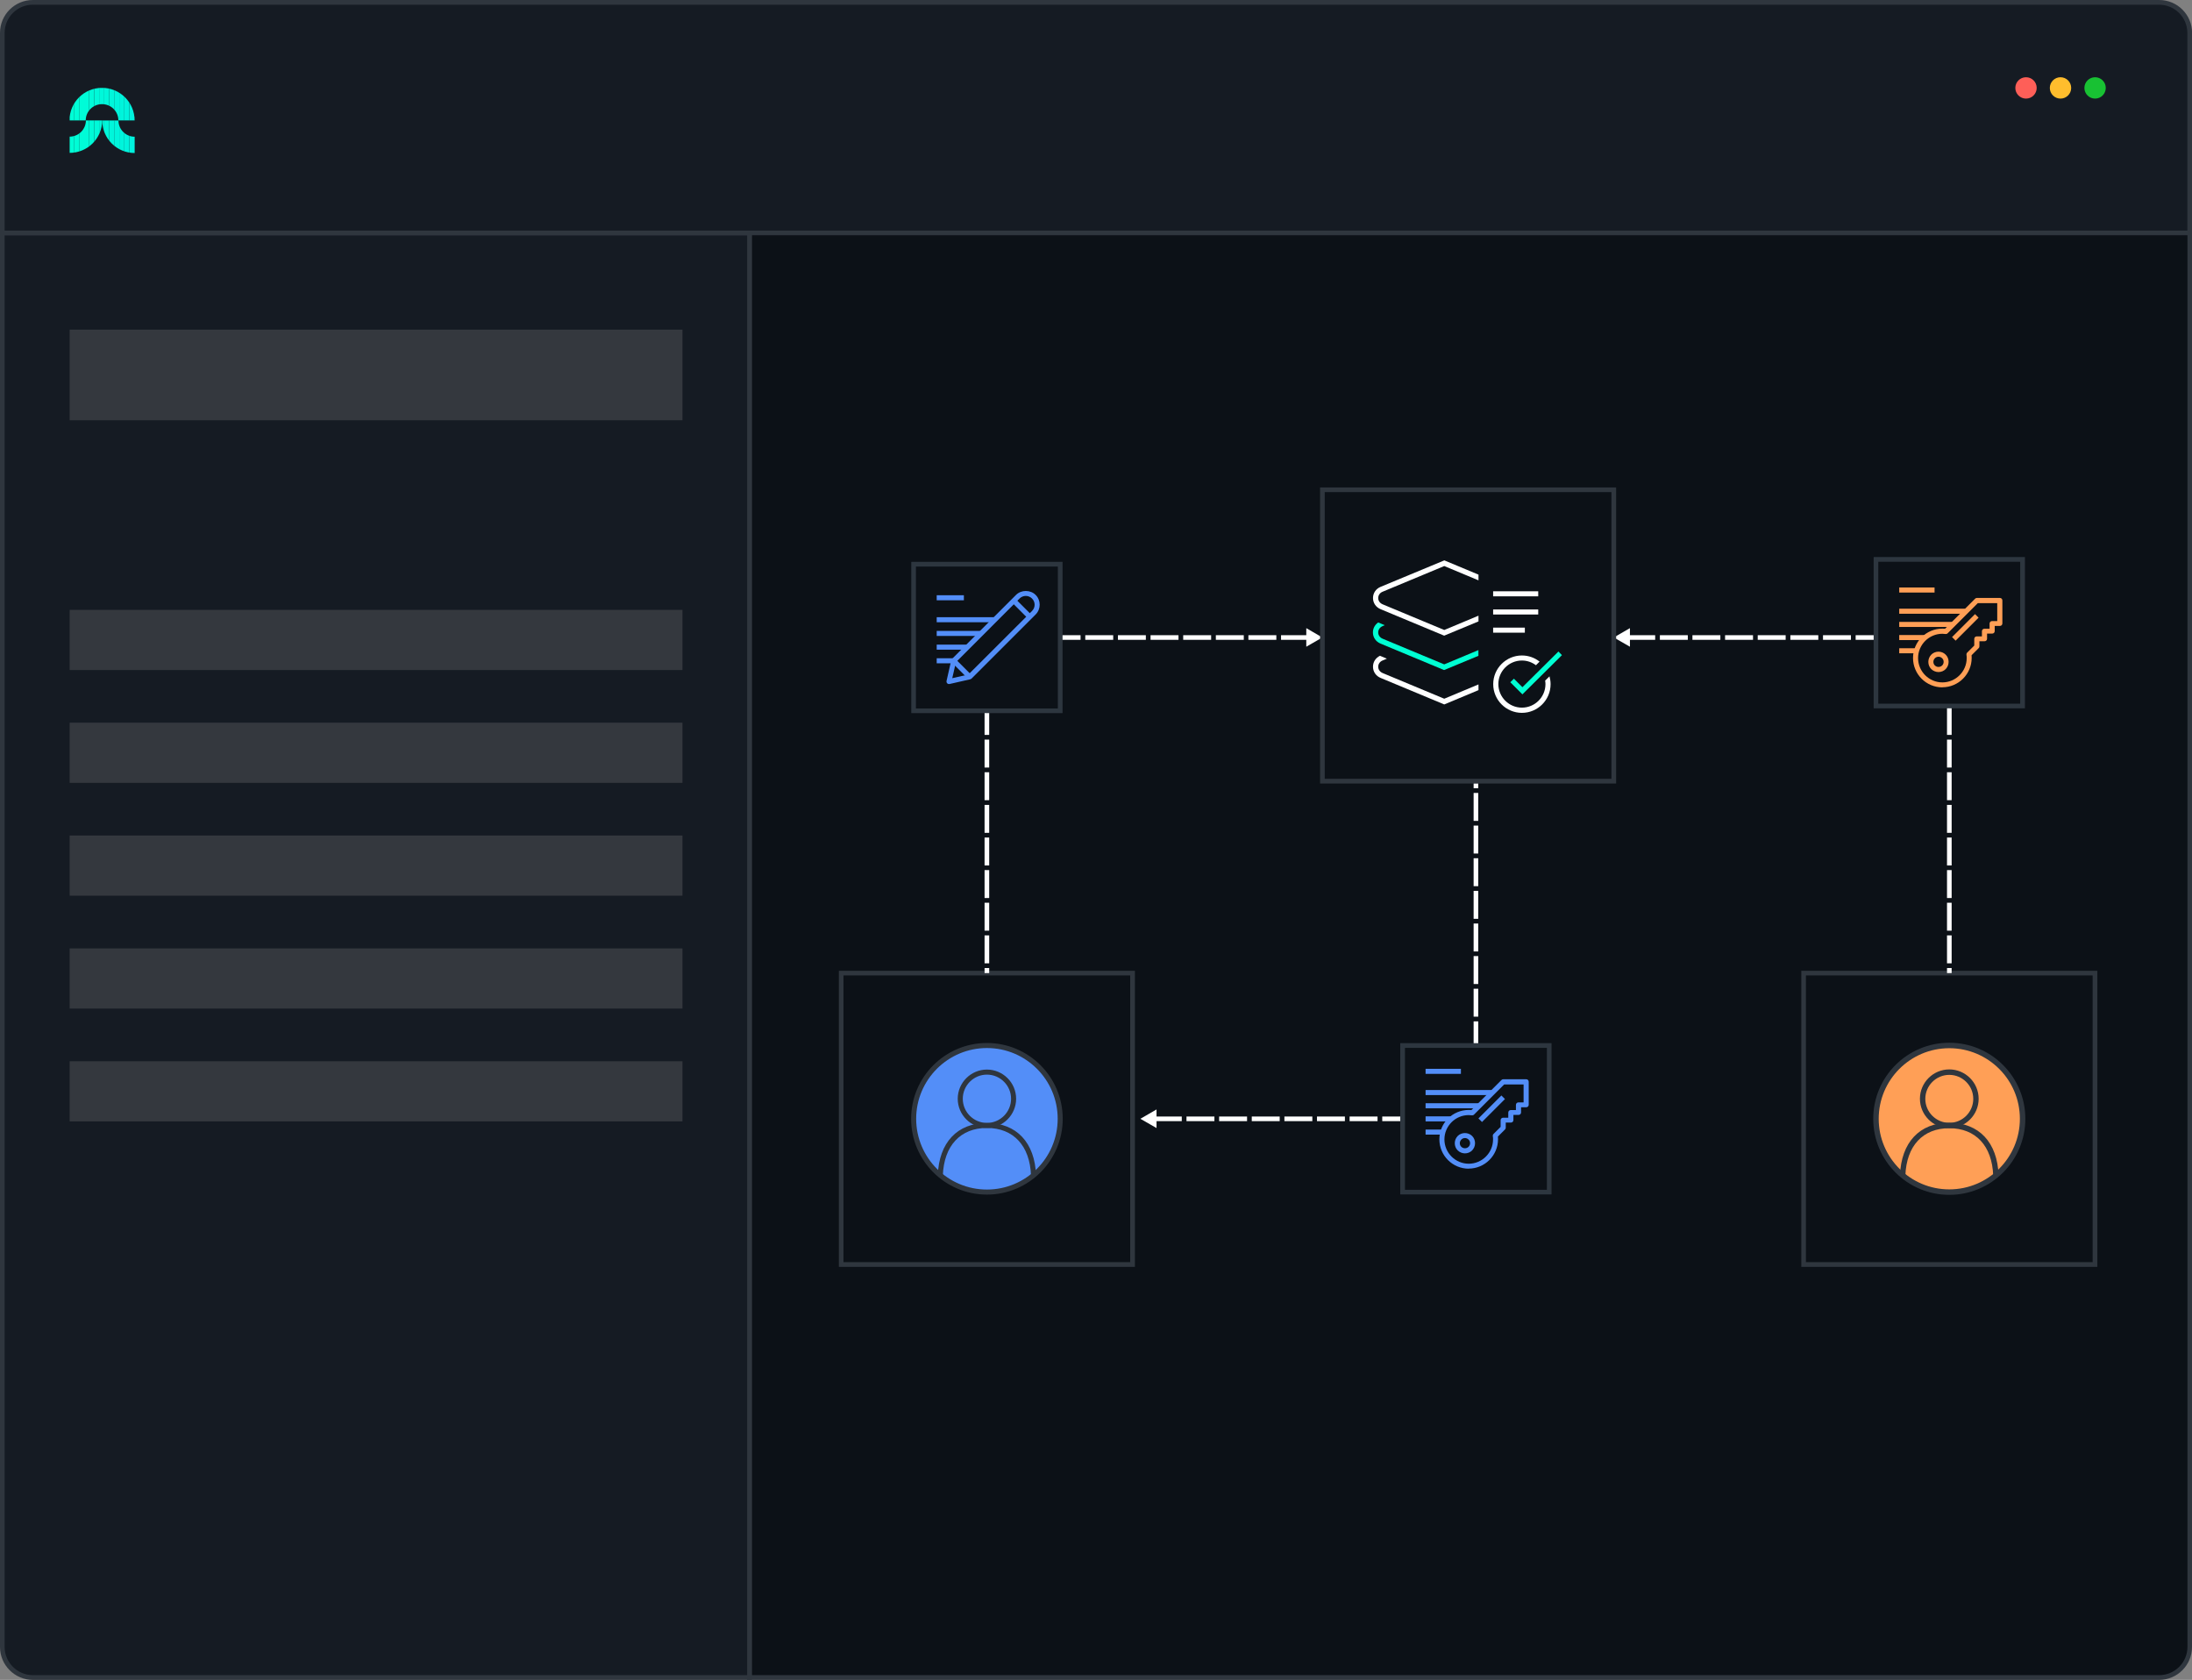 <?xml version="1.0" encoding="UTF-8"?>
<svg id="Layer_1" data-name="Layer 1" xmlns="http://www.w3.org/2000/svg" xmlns:xlink="http://www.w3.org/1999/xlink" viewBox="0 0 260.55 199.67">
  <rect x="0" y="0" width="260.55" height="199.67" fill="#808080" stroke="none"/>
  <defs>
    <style>
      .cls-1 {
        fill: none;
      }

      .cls-2 {
        fill: #00f9d9;
      }

      .cls-3 {
        fill: #00f2de;
      }

      .cls-4 {
        fill: #151b23;
      }

      .cls-5 {
        fill: #00fdd6;
      }

      .cls-6 {
        fill: #18c133;
      }

      .cls-7 {
        fill: #00fad8;
      }

      .cls-8 {
        fill: #00f6db;
      }

      .cls-9 {
        fill: #00f5dc;
      }

      .cls-10 {
        fill: #ff9f56;
      }

      .cls-11 {
        fill: #00ffd3;
      }

      .cls-12 {
        fill: #00fcd7;
      }

      .cls-13 {
        fill: #34383e;
      }

      .cls-14 {
        fill: #00f8da;
      }

      .cls-15 {
        fill: #00f7da;
      }

      .cls-16 {
        clip-path: url(#clippath-1);
      }

      .cls-17 {
        clip-path: url(#clippath-2);
      }

      .cls-18 {
        fill: #00fbd8;
      }

      .cls-19 {
        fill: #00f1de;
      }

      .cls-20 {
        fill: #fff;
      }

      .cls-21 {
        fill: #00fed6;
      }

      .cls-22 {
        fill: #ffbd2d;
      }

      .cls-23 {
        fill: #2d363f;
      }

      .cls-24 {
        fill: #fe5f58;
      }

      .cls-25 {
        fill: #2f363e;
      }

      .cls-26 {
        fill: #0c1117;
      }

      .cls-27 {
        fill: #00f3dd;
      }

      .cls-28 {
        clip-path: url(#clippath);
      }

      .cls-29 {
        fill: #538ef8;
      }

      .cls-30 {
        fill: #00f4dc;
      }
    </style>
    <clipPath id="clippath">
      <path class="cls-1" d="M12.14,12.38c1.07,0,1.93.87,1.93,1.93h1.93c0-2.14-1.73-3.87-3.87-3.87s-3.87,1.73-3.87,3.87h1.93c0-1.07.87-1.93,1.93-1.93Z"/>
    </clipPath>
    <clipPath id="clippath-1">
      <path class="cls-1" d="M10.21,14.31c0,1.07-.87,1.93-1.93,1.93v1.93c2.14,0,3.87-1.73,3.87-3.87h-1.93Z"/>
    </clipPath>
    <clipPath id="clippath-2">
      <path class="cls-1" d="M16.01,16.25c-1.07,0-1.93-.87-1.93-1.93h-1.93c0,2.14,1.73,3.87,3.87,3.87v-1.93Z"/>
    </clipPath>
  </defs>
  <g>
    <g>
      <path class="cls-26" d="M256.64,199.39H89.08V20.77h171.2v174.98c0,2.01-1.63,3.63-3.63,3.63Z"/>
      <path class="cls-25" d="M256.64,199.67H88.8V20.5h171.75v175.26c0,2.16-1.75,3.91-3.91,3.91ZM89.36,199.11h167.29c1.85,0,3.36-1.51,3.36-3.36V21.05H89.36v178.06Z"/>
    </g>
    <g>
      <path class="cls-4" d="M89.08,199.39H3.91c-2.01,0-3.63-1.63-3.63-3.63V27.69h88.8v171.7Z"/>
      <path class="cls-25" d="M89.36,199.67H3.91C1.75,199.67,0,197.91,0,195.76V27.41h89.36v172.25ZM.55,27.96v167.79c0,1.85,1.51,3.36,3.36,3.36h84.9V27.96H.55Z"/>
    </g>
    <rect class="cls-25" x="88.97" y="27.69" width=".23" height="171.7"/>
    <g>
      <g>
        <path class="cls-4" d="M.28,27.69V3.91C.28,1.9,1.9.28,3.91.28h252.74c2.01,0,3.63,1.63,3.63,3.63v23.78H.28Z"/>
        <path class="cls-25" d="M260.55,27.96H0V3.91C0,1.75,1.75,0,3.91,0h252.74c2.16,0,3.91,1.75,3.91,3.91v24.06ZM.55,27.41h259.45V3.91c0-1.85-1.51-3.35-3.36-3.35H3.91C2.06.55.55,2.06.55,3.91v23.5Z"/>
      </g>
      <g>
        <g class="cls-28">
          <rect class="cls-21" x="8.28" y="10.45" width=".54" height="3.87"/>
          <rect class="cls-5" x="8.81" y="10.45" width=".6" height="3.87"/>
          <rect class="cls-12" x="9.41" y="10.45" width=".6" height="3.87"/>
          <rect class="cls-18" x="10" y="10.45" width=".6" height="3.87"/>
          <rect class="cls-7" x="10.6" y="10.45" width=".6" height="3.87"/>
          <rect class="cls-2" x="11.2" y="10.45" width=".6" height="3.87"/>
          <rect class="cls-14" x="11.79" y="10.45" width=".6" height="3.87"/>
          <rect class="cls-15" x="12.39" y="10.45" width=".6" height="3.87"/>
          <rect class="cls-8" x="12.99" y="10.45" width=".6" height="3.87"/>
          <rect class="cls-9" x="13.58" y="10.45" width=".6" height="3.87"/>
          <rect class="cls-30" x="14.18" y="10.45" width=".6" height="3.87"/>
          <rect class="cls-27" x="14.78" y="10.45" width=".6" height="3.87"/>
          <rect class="cls-3" x="15.38" y="10.45" width=".6" height="3.87"/>
          <rect class="cls-19" x="15.97" y="10.45" width=".04" height="3.87"/>
        </g>
        <g class="cls-16">
          <rect class="cls-21" x="8.28" y="14.31" width=".54" height="3.87"/>
          <rect class="cls-5" x="8.81" y="14.31" width=".6" height="3.87"/>
          <rect class="cls-12" x="9.41" y="14.31" width=".6" height="3.87"/>
          <rect class="cls-18" x="10" y="14.31" width=".6" height="3.87"/>
          <rect class="cls-7" x="10.6" y="14.31" width=".6" height="3.87"/>
          <rect class="cls-2" x="11.2" y="14.31" width=".6" height="3.87"/>
          <rect class="cls-14" x="11.79" y="14.31" width=".35" height="3.87"/>
        </g>
        <g class="cls-17">
          <rect class="cls-14" x="12.14" y="14.31" width=".25" height="3.87"/>
          <rect class="cls-15" x="12.39" y="14.31" width=".6" height="3.87"/>
          <rect class="cls-8" x="12.99" y="14.31" width=".6" height="3.87"/>
          <rect class="cls-9" x="13.58" y="14.31" width=".6" height="3.87"/>
          <rect class="cls-30" x="14.18" y="14.31" width=".6" height="3.87"/>
          <rect class="cls-27" x="14.78" y="14.31" width=".6" height="3.87"/>
          <rect class="cls-3" x="15.38" y="14.31" width=".6" height="3.87"/>
          <rect class="cls-19" x="15.97" y="14.31" width=".04" height="3.87"/>
        </g>
      </g>
    </g>
    <rect class="cls-13" x="8.28" y="39.18" width="72.84" height="10.77"/>
    <rect class="cls-13" x="8.28" y="72.49" width="72.84" height="7.15"/>
    <rect class="cls-13" x="8.28" y="85.9" width="72.84" height="7.15"/>
    <rect class="cls-13" x="8.28" y="99.31" width="72.84" height="7.15"/>
    <rect class="cls-13" x="8.28" y="112.73" width="72.84" height="7.15"/>
    <rect class="cls-13" x="8.28" y="126.14" width="72.84" height="7.15"/>
  </g>
  <g>
    <circle class="cls-24" cx="240.82" cy="10.45" r="1.27"/>
    <circle class="cls-22" cx="244.92" cy="10.45" r="1.27"/>
    <circle class="cls-6" cx="249.03" cy="10.45" r="1.27"/>
  </g>
  <g>
    <g>
      <rect class="cls-26" x="99.99" y="115.66" width="34.64" height="34.64"/>
      <path class="cls-25" d="M134.9,150.58h-35.19v-35.19h35.19v35.19ZM100.26,150.02h34.08v-34.08h-34.08v34.08Z"/>
    </g>
    <g>
      <g>
        <circle class="cls-29" cx="117.31" cy="132.98" r="8.71"/>
        <path class="cls-25" d="M117.31,141.99c-4.97,0-9.01-4.04-9.01-9.01s4.04-9.01,9.01-9.01,9.01,4.04,9.01,9.01-4.04,9.01-9.01,9.01ZM117.31,124.57c-4.64,0-8.41,3.77-8.41,8.41s3.77,8.41,8.41,8.41,8.41-3.77,8.41-8.41-3.77-8.41-8.41-8.41Z"/>
      </g>
      <path class="cls-25" d="M117.31,134.07c-1.91,0-3.47-1.56-3.47-3.47s1.56-3.47,3.47-3.47,3.47,1.56,3.47,3.47-1.56,3.47-3.47,3.47ZM117.31,127.73c-1.58,0-2.87,1.29-2.87,2.87s1.29,2.87,2.87,2.87,2.87-1.29,2.87-2.87-1.29-2.87-2.87-2.87Z"/>
      <path class="cls-25" d="M112.07,139.72l-.6-.02c.14-3.9,2.32-6.22,5.84-6.22s5.7,2.33,5.84,6.22l-.6.02c-.13-3.54-2.09-5.65-5.24-5.65s-5.11,2.11-5.24,5.65Z"/>
    </g>
  </g>
  <g>
    <g>
      <rect class="cls-26" x="214.38" y="115.66" width="34.64" height="34.64"/>
      <path class="cls-25" d="M249.3,150.58h-35.19v-35.19h35.19v35.19ZM214.66,150.02h34.08v-34.08h-34.08v34.08Z"/>
    </g>
    <g>
      <g>
        <circle class="cls-10" cx="231.7" cy="132.98" r="8.71"/>
        <path class="cls-25" d="M231.7,142.02c-4.98,0-9.04-4.05-9.04-9.04s4.05-9.04,9.04-9.04,9.04,4.05,9.04,9.04-4.05,9.04-9.04,9.04ZM231.7,124.59c-4.63,0-8.39,3.76-8.39,8.39s3.76,8.39,8.39,8.39,8.39-3.76,8.39-8.39-3.76-8.39-8.39-8.39Z"/>
      </g>
      <path class="cls-25" d="M231.7,134.09c-1.92,0-3.49-1.57-3.49-3.49s1.57-3.49,3.49-3.49,3.49,1.57,3.49,3.49-1.57,3.49-3.49,3.49ZM231.7,127.76c-1.57,0-2.85,1.28-2.85,2.85s1.28,2.85,2.85,2.85,2.85-1.28,2.85-2.85-1.28-2.85-2.85-2.85Z"/>
      <path class="cls-25" d="M236.92,139.72c-.13-3.52-2.08-5.62-5.22-5.62s-5.09,2.1-5.22,5.62l-.64-.02c.14-3.91,2.33-6.25,5.86-6.25s5.72,2.33,5.86,6.25l-.64.02Z"/>
    </g>
  </g>
  <g>
    <path class="cls-20" d="M231.98,115.66h-.55v-.6h.55v.6ZM231.98,114.5h-.55v-3.32h.55v3.32ZM231.98,110.62h-.55v-3.32h.55v3.32ZM231.98,106.74h-.55v-3.32h.55v3.32ZM231.98,102.87h-.55v-3.32h.55v3.32ZM231.98,98.99h-.55v-3.32h.55v3.32ZM231.98,95.11h-.55v-3.32h.55v3.32ZM231.98,91.23h-.55v-3.32h.55v3.32ZM231.98,87.35h-.55v-3.32h.55v3.32ZM231.98,83.47h-.55v-3.32h.55v3.32ZM231.98,79.59h-.55v-3.32h.55v3.32ZM231.65,76.05h-3.32v-.55h3.32v.55ZM227.77,76.05h-3.32v-.55h3.32v.55ZM223.89,76.05h-3.32v-.55h3.32v.55ZM220.01,76.05h-3.32v-.55h3.32v.55ZM216.13,76.05h-3.32v-.55h3.32v.55ZM212.25,76.05h-3.32v-.55h3.32v.55ZM208.37,76.05h-3.32v-.55h3.32v.55ZM204.49,76.05h-3.32v-.55h3.32v.55ZM200.62,76.05h-3.32v-.55h3.32v.55ZM196.74,76.05h-3.32v-.55h3.32v.55Z"/>
    <polygon class="cls-20" points="193.74 76.87 191.82 75.77 193.74 74.66 193.74 76.87"/>
  </g>
  <g>
    <path class="cls-20" d="M175.38,133.26h-3.32v-.55h3.32v.55ZM171.5,133.26h-3.32v-.55h3.32v.55ZM167.62,133.26h-3.32v-.55h3.32v.55ZM163.74,133.26h-3.32v-.55h3.32v.55ZM159.86,133.26h-3.32v-.55h3.32v.55ZM155.99,133.26h-3.32v-.55h3.32v.55ZM152.11,133.26h-3.32v-.55h3.32v.55ZM148.23,133.26h-3.32v-.55h3.32v.55ZM144.35,133.26h-3.32v-.55h3.32v.55ZM140.47,133.26h-3.32v-.55h3.32v.55ZM175.71,132.48h-.55v-3.32h.55v3.32ZM175.71,128.6h-.55v-3.32h.55v3.32ZM175.71,124.72h-.55v-3.32h.55v3.32ZM175.71,120.84h-.55v-3.32h.55v3.32ZM175.71,116.96h-.55v-3.32h.55v3.32ZM175.71,113.09h-.55v-3.32h.55v3.32ZM175.71,109.21h-.55v-3.32h.55v3.32ZM175.71,105.33h-.55v-3.32h.55v3.32ZM175.71,101.45h-.55v-3.32h.55v3.32ZM175.71,97.57h-.55v-3.32h.55v3.32ZM175.71,93.69h-.55v-.6h.55v.6Z"/>
    <polygon class="cls-20" points="137.47 134.08 135.55 132.98 137.47 131.87 137.47 134.08"/>
  </g>
  <g>
    <path class="cls-20" d="M117.58,115.66h-.55v-.6h.55v.6ZM117.58,114.5h-.55v-3.32h.55v3.32ZM117.58,110.62h-.55v-3.32h.55v3.32ZM117.58,106.74h-.55v-3.32h.55v3.32ZM117.58,102.87h-.55v-3.32h.55v3.32ZM117.58,98.99h-.55v-3.32h.55v3.32ZM117.58,95.11h-.55v-3.32h.55v3.32ZM117.58,91.23h-.55v-3.32h.55v3.32ZM117.58,87.35h-.55v-3.32h.55v3.32ZM117.58,83.47h-.55v-3.32h.55v3.32ZM117.58,79.59h-.55v-3.32h.55v3.32ZM155.59,76.05h-3.32v-.55h3.32v.55ZM151.71,76.05h-3.32v-.55h3.32v.55ZM147.84,76.05h-3.32v-.55h3.32v.55ZM143.96,76.05h-3.32v-.55h3.32v.55ZM140.08,76.05h-3.32v-.55h3.32v.55ZM136.2,76.05h-3.32v-.55h3.32v.55ZM132.32,76.05h-3.32v-.55h3.32v.55ZM128.44,76.05h-3.32v-.55h3.32v.55ZM124.56,76.05h-3.32v-.55h3.32v.55ZM120.68,76.05h-3.32v-.55h3.32v.55Z"/>
    <polygon class="cls-20" points="155.27 74.66 157.18 75.77 155.27 76.87 155.27 74.66"/>
  </g>
  <g>
    <g>
      <rect class="cls-26" x="157.18" y="58.21" width="34.64" height="34.64"/>
      <path class="cls-25" d="M192.1,93.13h-35.19v-35.19h35.19v35.19ZM157.46,92.57h34.08v-34.08h-34.08v34.08Z"/>
    </g>
    <g>
      <g>
        <g>
          <rect class="cls-20" x="177.48" y="70.28" width="5.36" height=".6"/>
          <rect class="cls-20" x="177.48" y="72.44" width="5.36" height=".6"/>
          <rect class="cls-20" x="177.48" y="74.6" width="3.77" height=".6"/>
        </g>
        <g>
          <path class="cls-20" d="M183.66,80.88c.02.14.04.28.04.43,0,1.55-1.26,2.8-2.8,2.8s-2.8-1.26-2.8-2.8,1.26-2.8,2.8-2.8c.63,0,1.2.21,1.67.56l.43-.43c-.58-.46-1.31-.73-2.1-.73-1.88,0-3.41,1.53-3.41,3.41s1.53,3.41,3.41,3.41,3.41-1.53,3.41-3.41c0-.32-.05-.63-.13-.93l-.51.5Z"/>
          <polygon class="cls-11" points="180.96 82.53 179.52 81.09 179.95 80.67 180.96 81.68 185.24 77.44 185.66 77.87 180.96 82.53"/>
        </g>
      </g>
      <g>
        <path class="cls-1" d="M164.35,70.33h0c-.33.14-.53.42-.53.75s.2.61.53.75l7.32,3.05,4.07-1.7v-4.21l-4.07-1.7-7.32,3.05Z"/>
        <path class="cls-11" d="M171.67,78.97l-7.32-3.05c-.33-.14-.53-.42-.53-.75s.2-.61.52-.75l.26-.11-.77-.32h-.02c-.4.29-.62.71-.62,1.18,0,.59.35,1.1.91,1.33l7.54,3.14h.02s4.07-1.69,4.07-1.69v-.68l-4.07,1.7Z"/>
        <path class="cls-20" d="M171.67,74.88l-7.32-3.05c-.33-.14-.53-.42-.53-.75s.2-.62.53-.75h0l7.32-3.05,4.07,1.7v-.68l-4.05-1.69h-.02s-7.56,3.14-7.56,3.14c-.56.23-.91.74-.91,1.33s.35,1.1.91,1.33l7.54,3.14h.02s4.07-1.69,4.07-1.69v-.68l-4.07,1.7Z"/>
        <path class="cls-20" d="M171.67,83.05l-7.32-3.05c-.33-.14-.53-.42-.53-.75s.2-.62.53-.75l.5-.21-.81-.34h-.02c-.52.26-.82.74-.82,1.3,0,.59.35,1.1.91,1.33l7.56,3.15,4.07-1.7v-.68l-4.07,1.7Z"/>
      </g>
    </g>
  </g>
  <g>
    <rect class="cls-26" x="222.99" y="66.48" width="17.43" height="17.43"/>
    <path class="cls-23" d="M240.69,84.19h-17.98v-17.98h17.98v17.98ZM223.26,83.64h16.87v-16.87h-16.87v16.87Z"/>
  </g>
  <g>
    <g>
      <rect class="cls-26" x="166.72" y="124.27" width="17.43" height="17.43"/>
      <path class="cls-23" d="M184.42,141.97h-17.98v-17.98h17.98v17.98ZM167,141.42h16.87v-16.87h-16.87v16.87Z"/>
    </g>
    <g>
      <rect class="cls-29" x="169.45" y="127.04" width="4.2" height=".6"/>
      <rect class="cls-29" x="169.45" y="134.26" width="1.96" height=".6"/>
      <rect class="cls-29" x="169.45" y="129.56" width="7.87" height=".6"/>
      <rect class="cls-29" x="169.45" y="131.13" width="6.4" height=".6"/>
      <rect class="cls-29" x="169.45" y="132.69" width="3.07" height=".6"/>
      <g>
        <path class="cls-29" d="M174.13,137.09c-.32,0-.63-.13-.86-.35h0s0,0,0,0c-.23-.23-.35-.53-.35-.86s.13-.63.35-.86c.46-.46,1.25-.46,1.71,0,.23.23.35.53.35.86s-.13.63-.35.86c-.23.23-.53.35-.86.35ZM174.13,135.27c-.16,0-.32.06-.43.18s-.18.27-.18.43.06.32.18.43h0c.23.23.63.23.86,0,.12-.12.18-.27.18-.43s-.06-.32-.18-.43c-.12-.12-.27-.18-.43-.18Z"/>
        <rect class="cls-29" x="175.38" y="131.48" width="3.86" height=".6" transform="translate(-41.25 163.98) rotate(-45)"/>
        <path class="cls-29" d="M174.58,138.91c-1.92,0-3.49-1.56-3.49-3.49s1.56-3.49,3.49-3.49c.11,0,.21,0,.32.01l3.57-3.57c.06-.06.13-.09.21-.09h2.73c.17,0,.3.13.3.3v2.73c0,.17-.13.3-.3.3h-.61v.61c0,.17-.13.3-.3.3h-.61v.61c0,.17-.13.3-.3.3h-.61v.61c0,.08-.03.16-.09.21l-.84.84c0,.1.01.21.01.32,0,1.92-1.56,3.49-3.49,3.49ZM174.58,132.54c-1.59,0-2.89,1.3-2.89,2.89s1.3,2.89,2.89,2.89,2.89-1.3,2.89-2.89c0-.13,0-.26-.03-.39-.01-.09.02-.19.08-.25l.85-.85v-.79c0-.17.13-.3.3-.3h.61v-.61c0-.17.13-.3.3-.3h.61v-.61c0-.17.13-.3.3-.3h.61v-2.13h-2.31l-3.58,3.58c-.07.07-.16.1-.25.09-.13-.02-.26-.03-.39-.03Z"/>
      </g>
    </g>
    <g>
      <rect class="cls-10" x="225.75" y="69.83" width="4.2" height=".6"/>
      <rect class="cls-10" x="225.75" y="77.05" width="1.96" height=".6"/>
      <rect class="cls-10" x="225.75" y="72.35" width="7.87" height=".6"/>
      <rect class="cls-10" x="225.75" y="73.92" width="6.4" height=".6"/>
      <rect class="cls-10" x="225.75" y="75.48" width="3.07" height=".6"/>
      <g>
        <path class="cls-10" d="M230.42,79.88c-.32,0-.63-.13-.86-.35h0c-.23-.23-.35-.53-.35-.86s.13-.63.35-.86c.47-.47,1.24-.47,1.71,0,.23.23.35.53.35.86s-.13.63-.35.86c-.23.23-.53.35-.86.35ZM230.42,78.06c-.16,0-.32.06-.43.18-.12.12-.18.27-.18.43s.06.32.18.43h0c.23.23.63.23.86,0,.12-.12.18-.27.18-.43s-.06-.32-.18-.43c-.12-.12-.27-.18-.43-.18Z"/>
        <rect class="cls-10" x="231.68" y="74.27" width="3.86" height=".6" transform="translate(15.69 187.03) rotate(-45)"/>
        <path class="cls-10" d="M230.88,81.7c-1.92,0-3.49-1.56-3.49-3.49s1.56-3.49,3.49-3.49c.11,0,.21,0,.32.01l3.57-3.57c.06-.06.13-.09.21-.09h2.73c.17,0,.3.13.3.3v2.73c0,.17-.13.3-.3.3h-.61v.61c0,.17-.13.3-.3.3h-.61v.61c0,.17-.13.3-.3.3h-.61v.61c0,.08-.03.16-.09.21l-.84.84c0,.1.01.21.01.32,0,1.92-1.56,3.49-3.49,3.49ZM230.88,75.33c-1.59,0-2.89,1.3-2.89,2.89s1.3,2.89,2.89,2.89,2.89-1.3,2.89-2.89c0-.13,0-.26-.03-.39-.01-.09.02-.19.08-.25l.85-.85v-.79c0-.17.13-.3.3-.3h.61v-.61c0-.17.13-.3.3-.3h.61v-.61c0-.17.13-.3.3-.3h.61v-2.13h-2.31l-3.58,3.58c-.07.07-.16.1-.25.09-.13-.02-.26-.03-.39-.03Z"/>
      </g>
    </g>
  </g>
  <g>
    <g>
      <rect class="cls-26" x="108.59" y="67.05" width="17.43" height="17.43"/>
      <path class="cls-23" d="M126.3,84.76h-17.98v-17.98h17.98v17.98ZM108.87,84.21h16.87v-16.87h-16.87v16.87Z"/>
    </g>
    <g>
      <g>
        <path class="cls-29" d="M112.8,81.31c-.08,0-.16-.03-.21-.09-.07-.07-.1-.18-.08-.28l.56-2.46c.01-.06.04-.11.08-.15l7.62-7.62c.62-.62,1.71-.62,2.33,0,.64.64.64,1.69,0,2.33l-7.62,7.62s-.09.07-.15.08l-2.46.56s-.04,0-.07,0ZM113.63,78.69l-.44,1.92,1.92-.44,7.56-7.55c.2-.2.31-.46.31-.74s-.11-.54-.31-.74c-.41-.41-1.07-.41-1.48,0l-7.55,7.56Z"/>
        <rect class="cls-29" x="121.15" y="71.01" width=".6" height="2.69" transform="translate(-15.59 107.07) rotate(-45)"/>
      </g>
      <rect class="cls-29" x="111.34" y="70.75" width="3.23" height=".6"/>
      <rect class="cls-29" x="114.01" y="78.15" width=".6" height="2.69" transform="translate(-22.73 104.11) rotate(-45)"/>
      <rect class="cls-29" x="111.34" y="78.24" width="2.02" height=".6"/>
      <rect class="cls-29" x="111.34" y="73.36" width="6.9" height=".6"/>
      <rect class="cls-29" x="111.34" y="74.99" width="5.27" height=".6"/>
      <rect class="cls-29" x="111.34" y="76.62" width="3.65" height=".6"/>
    </g>
  </g>
</svg>